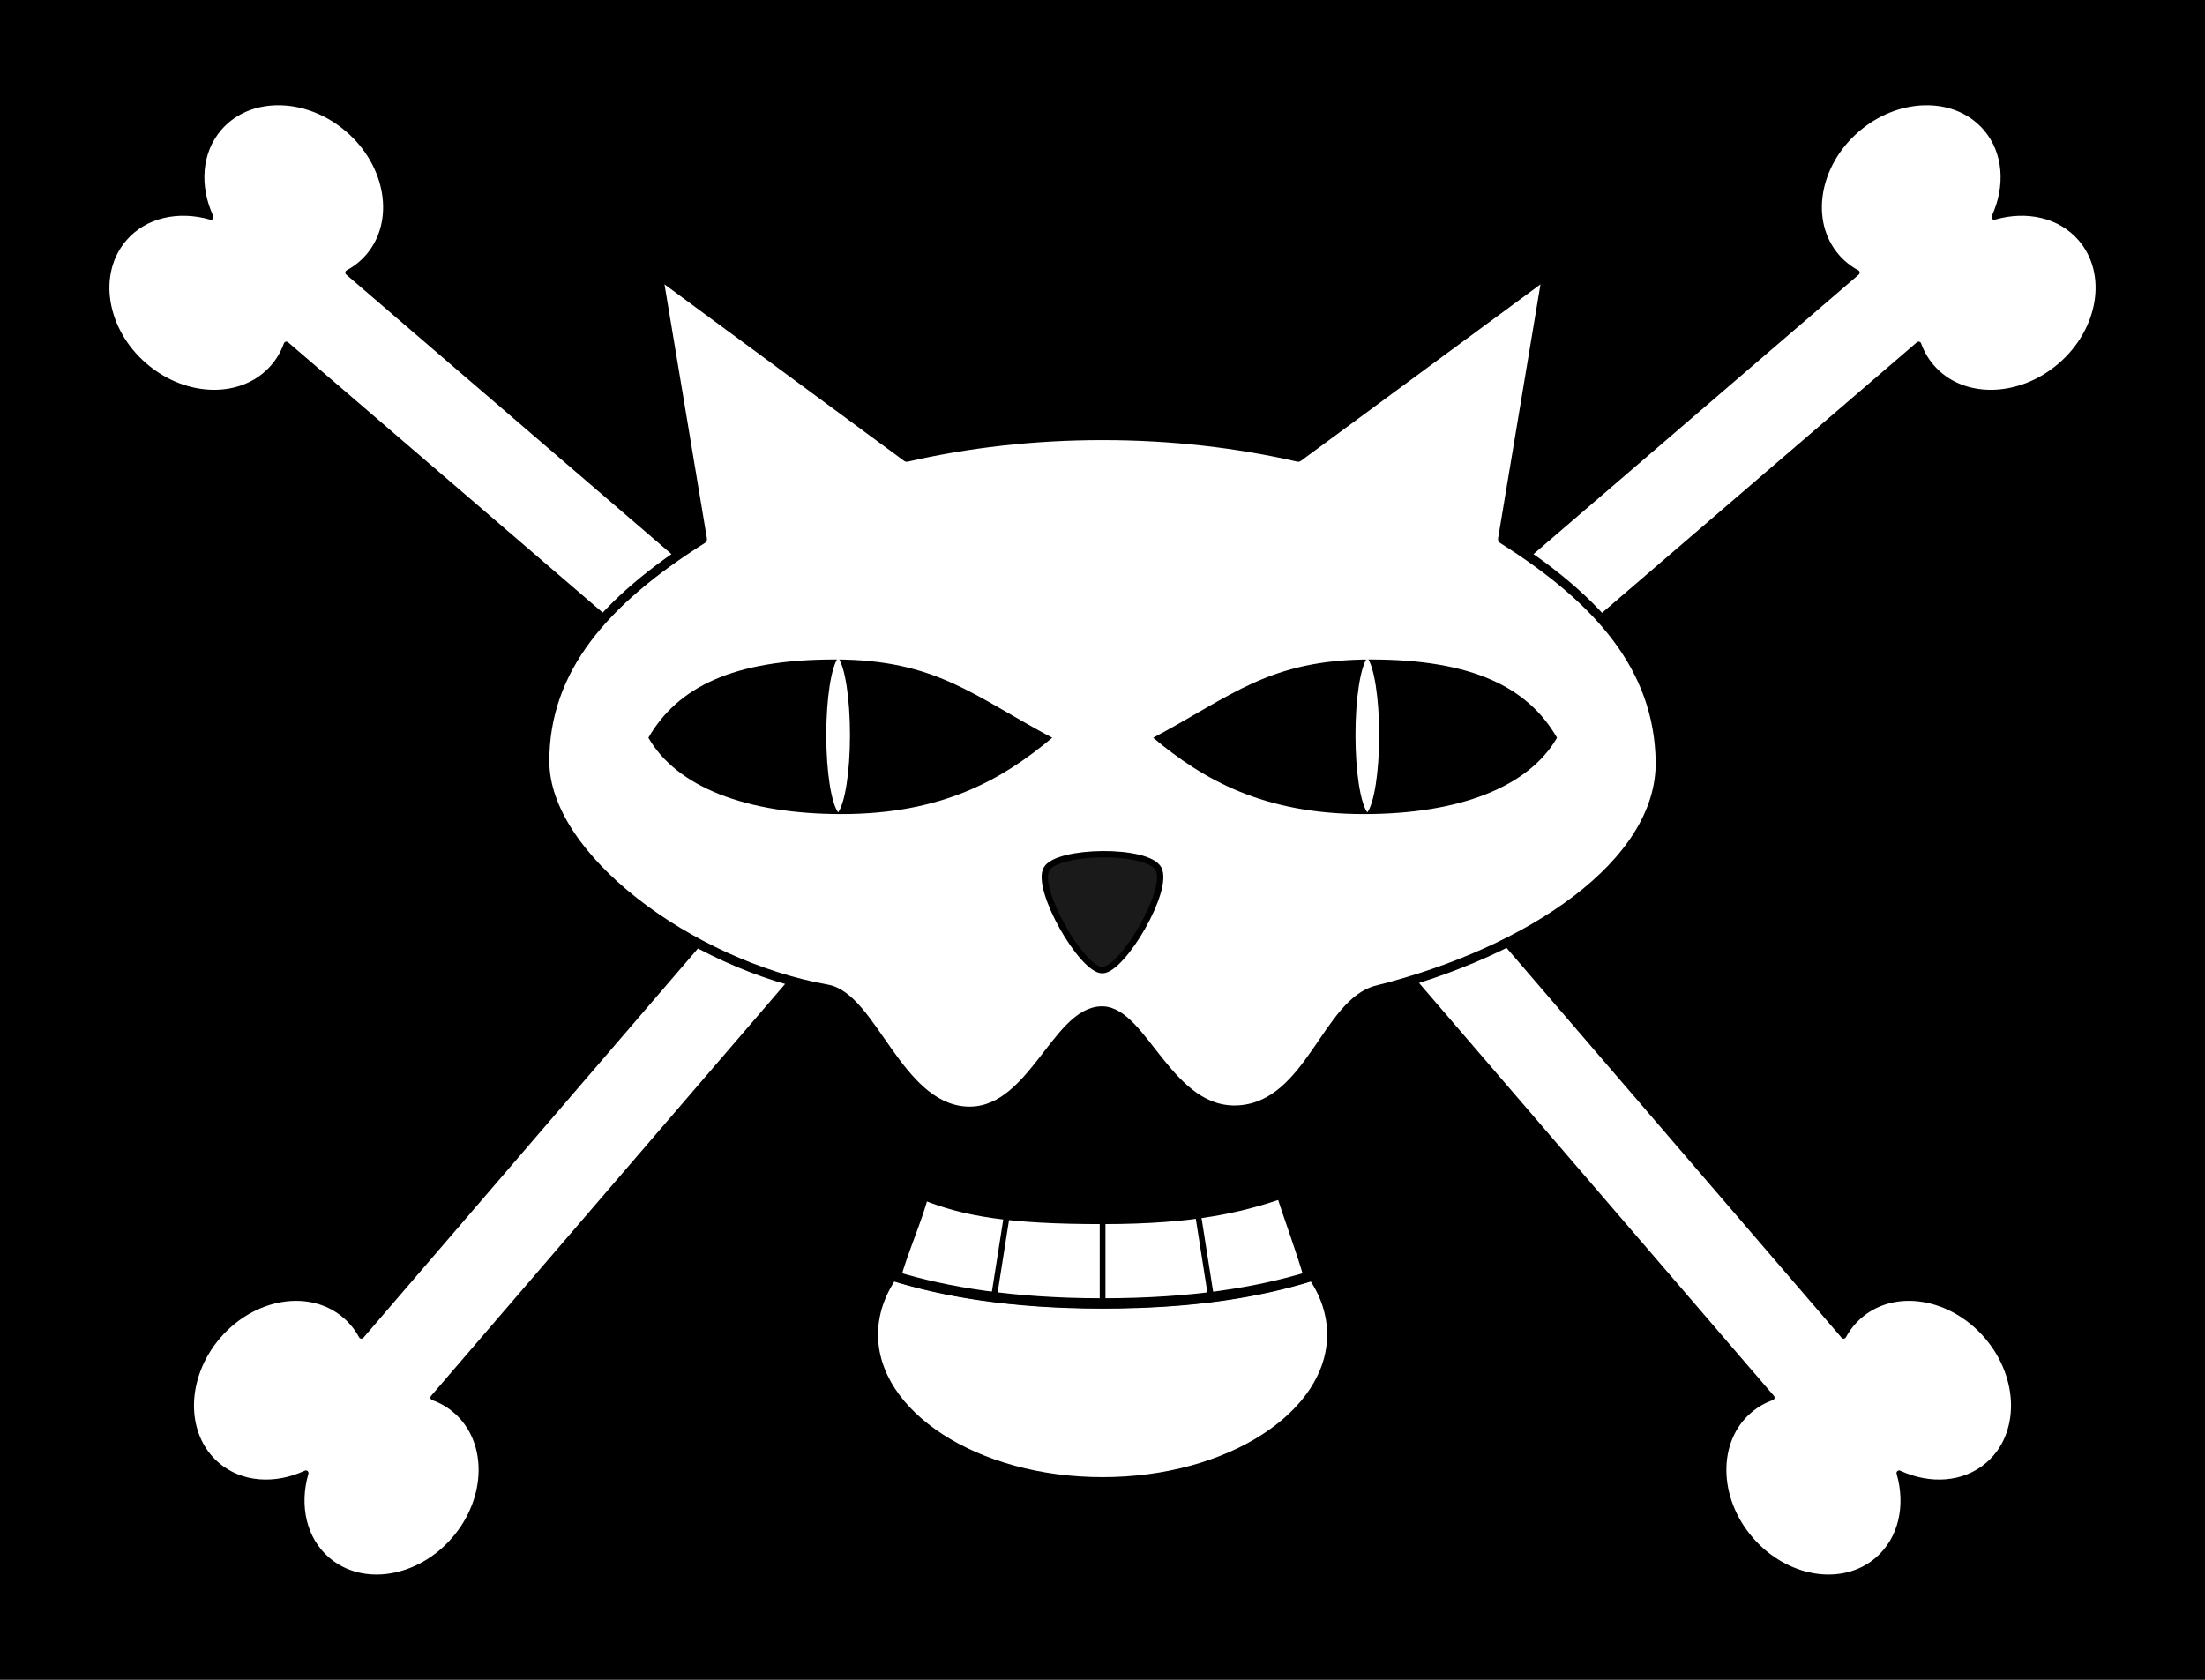 <?xml version="1.0" encoding="UTF-8" standalone="no"?>
<!-- Created with Inkscape (http://www.inkscape.org/) -->
<svg
   xmlns:dc="http://purl.org/dc/elements/1.1/"
   xmlns:cc="http://web.resource.org/cc/"
   xmlns:rdf="http://www.w3.org/1999/02/22-rdf-syntax-ns#"
   xmlns:svg="http://www.w3.org/2000/svg"
   xmlns="http://www.w3.org/2000/svg"
   xmlns:sodipodi="http://sodipodi.sourceforge.net/DTD/sodipodi-0.dtd"
   xmlns:inkscape="http://www.inkscape.org/namespaces/inkscape"
   width="2100"
   height="1600"
   id="svg2160"
   sodipodi:version="0.32"
   inkscape:version="0.45.1"
   sodipodi:docbase="W:\Bilder\One Piece\Piraten-Flaggen\Black Cat"
   sodipodi:docname="Blackcat-Bande.svg"
   inkscape:output_extension="org.inkscape.output.svg.inkscape"
   version="1.0">
  <defs
     id="defs2162" />
  <sodipodi:namedview
     id="base"
     pagecolor="#ffffff"
     bordercolor="#666666"
     borderopacity="1.0"
     inkscape:pageopacity="0.0"
     inkscape:pageshadow="2"
     inkscape:zoom="0.34125"
     inkscape:cx="1050"
     inkscape:cy="800"
     inkscape:document-units="px"
     inkscape:current-layer="layer1"
     inkscape:window-width="1024"
     inkscape:window-height="721"
     inkscape:window-x="-4"
     inkscape:window-y="-4"
     showgrid="true"
     showguides="true"
     inkscape:guide-bbox="true" />
  <g
     id="layer1"
     inkscape:label="Layer 1"
     inkscape:groupmode="layer"
     transform="translate(90,260)">
    <rect
       style="fill:#000000;fill-opacity:1;stroke:none;stroke-width:4.95;stroke-linecap:round;stroke-linejoin:round;stroke-miterlimit:4;stroke-dasharray:none;stroke-dashoffset:0;stroke-opacity:1"
       id="rect2221"
       width="2100"
       height="1600"
       x="-90"
       y="-260" />
    <g
       transform="translate(663.456,8.78)"
       id="g3206" />
    <g
       id="g2223"
       transform="translate(-4.894787e-6,0)">
      <path
         sodipodi:nodetypes="cscssscccssscsssccccssc"
         id="rect2175"
         d="M 167.693,-161.93 C 148.68,-160.289 131.222,-152.275 118.809,-137.831 C 99.27,-115.094 97.337,-82.355 110.827,-53.176 C 79.951,-62.123 47.904,-55.322 28.364,-32.585 C -0.007,0.429 8.735,54.561 47.906,88.223 C 87.077,121.885 141.907,122.386 170.279,89.372 C 175.834,82.907 179.97,75.67 182.726,67.903 L 690.79,504.516 L 254.177,1012.58 C 250.284,1005.316 245.106,998.782 238.642,993.227 C 205.628,964.856 151.497,973.598 117.835,1012.769 C 84.172,1051.94 83.671,1106.771 116.686,1135.142 C 139.423,1154.681 172.128,1156.585 201.308,1143.095 C 192.36,1173.972 199.195,1206.048 221.932,1225.587 C 254.946,1253.958 309.077,1245.216 342.739,1206.045 C 376.402,1166.874 376.903,1112.044 343.888,1083.672 C 337.431,1078.123 330.18,1073.984 322.42,1071.225 L 759.033,563.161 L 749.435,436.273 L 241.372,-0.339 C 248.629,-4.234 255.175,-9.417 260.724,-15.875 C 289.095,-48.889 280.353,-103.02 241.182,-136.682 C 219.148,-155.617 192.139,-164.04 167.693,-161.93 z "
         style="fill:#ffffff;fill-opacity:1;stroke:#000000;stroke-width:5;stroke-linecap:round;stroke-linejoin:round;stroke-miterlimit:4;stroke-dasharray:none;stroke-dashoffset:0;stroke-opacity:1" />
      <path
         style="fill:#ffffff;fill-opacity:1;stroke:#000000;stroke-width:5;stroke-linecap:round;stroke-linejoin:round;stroke-miterlimit:4;stroke-dasharray:none;stroke-dashoffset:0;stroke-opacity:1"
         d="M 1752.307,-161.93 C 1771.32,-160.289 1788.778,-152.275 1801.191,-137.831 C 1820.73,-115.094 1822.663,-82.355 1809.173,-53.176 C 1840.049,-62.123 1872.097,-55.322 1891.636,-32.585 C 1920.007,0.429 1911.265,54.561 1872.094,88.223 C 1832.923,121.885 1778.093,122.386 1749.721,89.372 C 1744.166,82.907 1740.03,75.67 1737.274,67.903 L 1229.21,504.516 L 1665.823,1012.58 C 1669.716,1005.316 1674.893,998.782 1681.358,993.227 C 1714.372,964.856 1768.503,973.598 1802.165,1012.769 C 1835.828,1051.94 1836.329,1106.771 1803.314,1135.142 C 1780.578,1154.681 1747.872,1156.585 1718.692,1143.095 C 1727.64,1173.972 1720.805,1206.048 1698.068,1225.587 C 1665.054,1253.958 1610.923,1245.216 1577.261,1206.045 C 1543.598,1166.874 1543.097,1112.044 1576.112,1083.672 C 1582.569,1078.123 1589.82,1073.984 1597.58,1071.225 L 1160.967,563.161 L 1170.564,436.273 L 1678.628,-0.339 C 1671.371,-4.234 1664.825,-9.417 1659.276,-15.875 C 1630.905,-48.889 1639.647,-103.02 1678.818,-136.682 C 1700.852,-155.617 1727.861,-164.04 1752.307,-161.93 z "
         id="path3204"
         sodipodi:nodetypes="cscssscccssscsssccccssc" />
    </g>
    <path
       style="fill:#ffffff;fill-opacity:1;stroke:#000000;stroke-width:8.797;stroke-linecap:round;stroke-linejoin:round;stroke-miterlimit:4;stroke-dasharray:none;stroke-dashoffset:0;stroke-opacity:1"
       d="M 536.734,0.89 L 578.903,253.502 C 485.993,312.071 428.765,377.039 428.765,465.065 C 428.765,556.74 567.638,659.01 697.712,682.181 C 740.439,689.793 764.751,793.063 828.64,798.246 C 892.529,803.429 915.232,702.913 959.568,702.913 C 998.828,702.913 1023.456,802.149 1090.496,797.178 C 1157.535,792.208 1173.612,694.999 1221.423,683.031 C 1366.88,646.622 1492.873,562.722 1491.219,465.065 C 1489.728,377.052 1433.99,312.071 1341.081,253.502 L 1383.25,0.89 L 1146.374,175.417 C 1088.369,162.098 1025.566,154.797 959.992,154.797 C 894.418,154.797 831.615,162.098 773.61,175.417 L 536.734,0.89 z "
       id="path2168"
       sodipodi:nodetypes="ccsszzzsscccscc" />
    <g
       id="g3244"
       transform="matrix(1,0,0,1.113,-16.997,5.138)">
      <g
         transform="matrix(1.205,0,0,1.275,336.858,348.34)"
         id="g3215">
        <path
           sodipodi:nodetypes="ccscc"
           style="fill:#000000;fill-opacity:1;stroke:none;stroke-width:1;stroke-linecap:round;stroke-linejoin:round;stroke-miterlimit:4;stroke-dasharray:none;stroke-dashoffset:0;stroke-opacity:1"
           d="M 319.577,-17.403 C 239.234,-17.403 195.328,1.267 172.323,35.135 C 194.668,68.03 249.224,86.364 324.967,86.364 C 404.146,86.364 451.835,63.398 491.501,35.135 C 429.683,7.311 399.919,-17.403 319.577,-17.403 z "
           id="path2170" />
        <path
           id="path3203"
           d="M 743.218,-17.403 C 823.561,-17.403 867.466,1.267 890.472,35.135 C 868.127,68.03 813.571,86.364 737.827,86.364 C 658.648,86.364 610.96,63.398 571.293,35.135 C 633.111,7.311 662.875,-17.403 743.218,-17.403 z "
           style="fill:#000000;fill-opacity:1;stroke:none;stroke-width:1;stroke-linecap:round;stroke-linejoin:round;stroke-miterlimit:4;stroke-dasharray:none;stroke-dashoffset:0;stroke-opacity:1"
           sodipodi:nodetypes="ccscc" />
      </g>
      <g
         transform="matrix(1.129,0,0,1.276,371.352,348.31)"
         id="g3237">
        <path
           style="fill:#ffffff;fill-opacity:1;stroke:none;stroke-width:4.193;stroke-linecap:round;stroke-linejoin:round;stroke-miterlimit:4;stroke-dasharray:none;stroke-dashoffset:0;stroke-opacity:1"
           d="M 313.436,-18.559 C 307.679,-12.378 303.435,8.51 303.435,33.317 C 303.435,58.124 307.679,79 313.436,85.181 C 319.191,78.995 323.437,58.119 323.437,33.317 C 323.437,8.515 319.191,-12.373 313.436,-18.559 z "
           id="path3224" />
        <path
           id="path3229"
           d="M 759.837,-18.559 C 754.08,-12.378 749.835,8.51 749.835,33.317 C 749.835,58.124 754.08,79 759.837,85.181 C 765.592,78.995 769.838,58.119 769.838,33.317 C 769.838,8.515 765.592,-12.373 759.837,-18.559 z "
           style="fill:#ffffff;fill-opacity:1;stroke:none;stroke-width:4.193;stroke-linecap:round;stroke-linejoin:round;stroke-miterlimit:4;stroke-dasharray:none;stroke-dashoffset:0;stroke-opacity:1" />
      </g>
    </g>
    <g
       id="g3278"
       transform="matrix(1.129,0,0,1.474,349.636,349.384)"
       style="fill:#ffffff">
      <g
         transform="translate(-5.5015942e-5,16.783)"
         id="g3253"
         style="fill:#ffffff">
        <path
           style="fill:#ffffff;fill-opacity:1;stroke:#000000;stroke-width:6.877;stroke-linecap:round;stroke-linejoin:round;stroke-miterlimit:4;stroke-dasharray:none;stroke-dashoffset:0;stroke-opacity:1"
           d="M 363.736,394.102 C 353.501,405.767 347.835,418.652 347.835,432.178 C 347.835,484.951 434.23,527.763 540.697,527.763 C 647.164,527.763 733.56,484.951 733.56,432.178 C 733.56,418.652 727.893,405.767 717.659,394.102 C 674.883,404.249 619.599,411.976 540.697,411.976 C 461.796,411.976 405.577,404.027 363.736,394.102 z "
           id="path3219"
           sodipodi:nodetypes="cscscsc" />
        <path
           style="fill:#ffffff;fill-opacity:1;stroke:#000000;stroke-width:7.095;stroke-linecap:round;stroke-linejoin:round;stroke-miterlimit:4;stroke-dasharray:none;stroke-dashoffset:0;stroke-opacity:1"
           d="M 813.798,746.533 C 811.447,758.035 795.067,790.874 791.562,804.5 C 831.823,814.973 885.465,823.219 960,823.219 C 1034.575,823.219 1087.377,815.193 1128.438,804.5 C 1123.42,788.573 1111.515,760.662 1106.124,745.787 C 1073.997,755.004 1036.593,763.58 960,763.58 C 883.407,763.58 847.185,758.053 813.798,746.533 z "
           transform="matrix(1.03,0,0,0.912,-448.243,-338.807)"
           id="path3245"
           sodipodi:nodetypes="ccsccsc" />
      </g>
      <g
         transform="translate(1.316,0)"
         id="g3273"
         style="fill:#ffffff">
        <path
           style="fill:#ffffff;fill-opacity:0.75;fill-rule:evenodd;stroke:#000000;stroke-width:4.846;stroke-linecap:butt;stroke-linejoin:miter;stroke-miterlimit:4;stroke-dasharray:none;stroke-opacity:1"
           d="M 539.381,373.888 L 539.381,428.432"
           id="path3257"
           sodipodi:nodetypes="cc" />
        <path
           style="fill:#ffffff;fill-opacity:0.75;fill-rule:evenodd;stroke:#000000;stroke-width:4.846;stroke-linecap:butt;stroke-linejoin:miter;stroke-miterlimit:4;stroke-dasharray:none;stroke-opacity:1"
           d="M 459.075,369.692 L 447.49,426.101"
           id="path3259"
           sodipodi:nodetypes="cc" />
        <path
           sodipodi:nodetypes="cc"
           id="path3263"
           d="M 619.686,370.267 L 631.271,426.677"
           style="fill:#ffffff;fill-opacity:0.75;fill-rule:evenodd;stroke:#000000;stroke-width:4.846;stroke-linecap:butt;stroke-linejoin:miter;stroke-miterlimit:4;stroke-dasharray:none;stroke-opacity:1" />
      </g>
    </g>
    <path
       style="fill:#1a1a1a;fill-opacity:1;stroke:#000000;stroke-width:6.024;stroke-linecap:round;stroke-linejoin:round;stroke-miterlimit:4;stroke-dashoffset:0;stroke-opacity:1"
       d="M 906.697,567.719 C 917.083,549.548 1003.428,548.353 1013.413,567.719 C 1023.799,587.862 979.356,663.414 960.055,664.071 C 940.745,664.728 895.873,586.656 906.697,567.719 z "
       id="path3200"
       sodipodi:nodetypes="czzz" />
  </g>
</svg>
